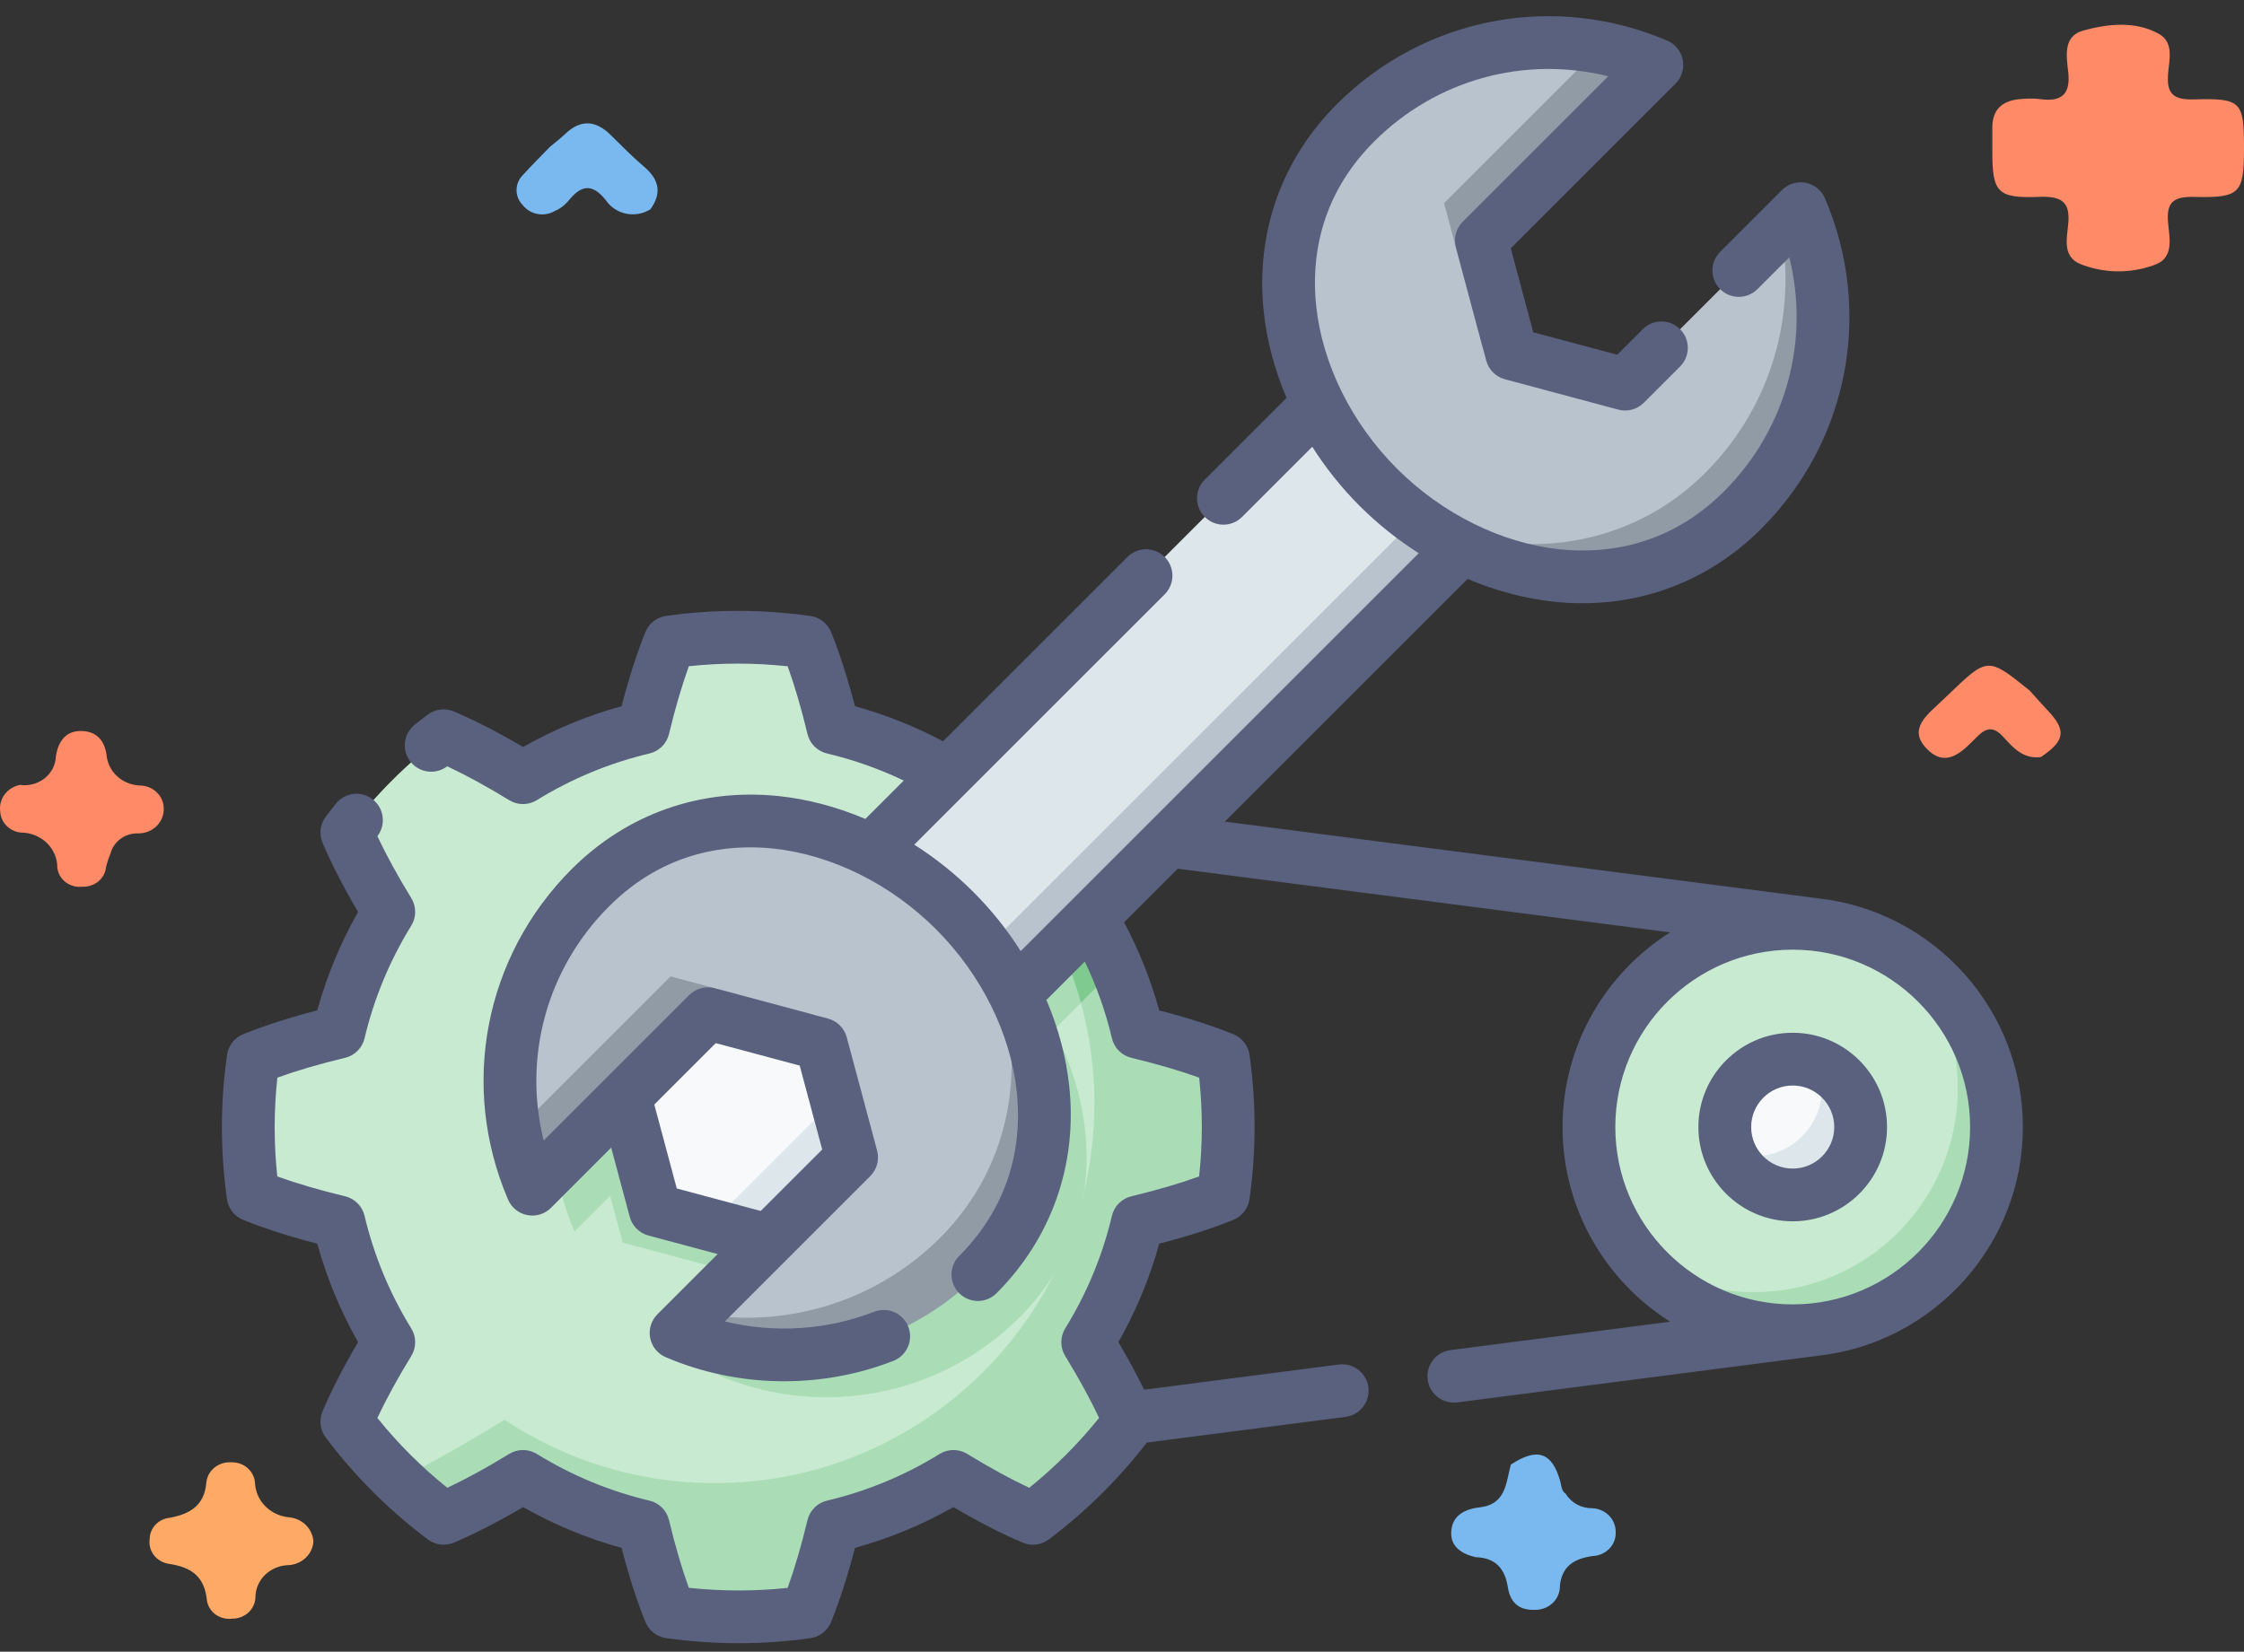 <svg width="91" height="67" viewBox="0 0 91 67" fill="none" xmlns="http://www.w3.org/2000/svg">
<rect x="0" y="0" width="91" height="67" fill="#333333" stroke="none"/>
<path d="M59.841 63.166C59.265 63.031 58.812 62.734 58.852 62.126C58.895 61.49 59.362 61.219 60.012 61.144C61.086 61.018 61.067 60.131 61.27 59.408C62.337 58.706 62.945 58.91 63.272 60.089C63.322 60.27 63.312 60.469 63.494 60.595C63.604 60.776 63.762 60.926 63.952 61.029C64.143 61.132 64.359 61.185 64.578 61.181C64.836 61.194 65.079 61.303 65.255 61.484C65.431 61.666 65.526 61.905 65.52 62.152C65.525 62.275 65.505 62.397 65.461 62.511C65.417 62.626 65.35 62.732 65.263 62.822C65.176 62.911 65.071 62.984 64.955 63.035C64.838 63.086 64.713 63.115 64.585 63.12C63.841 63.224 63.338 63.529 63.257 64.327C63.261 64.457 63.236 64.587 63.185 64.708C63.134 64.829 63.057 64.939 62.96 65.03C62.862 65.121 62.746 65.193 62.619 65.239C62.492 65.286 62.355 65.307 62.219 65.302C61.537 65.319 61.235 64.947 61.145 64.376C61.029 63.644 60.661 63.19 59.841 63.166Z" fill="#79B9EF"/>
<path d="M82.761 30.711C82.042 30.799 81.638 30.328 81.237 29.891C80.851 29.469 80.56 29.496 80.165 29.895C79.606 30.458 78.936 31.202 78.133 30.371C77.346 29.557 78.181 28.977 78.75 28.427C78.845 28.335 78.942 28.243 79.038 28.152C80.612 26.645 80.612 26.645 82.312 28.015C82.55 28.279 82.783 28.547 83.028 28.806C83.807 29.623 83.749 30.047 82.761 30.711Z" fill="#FF8A68"/>
<path d="M12.709 62.539C12.691 62.787 12.579 63.02 12.394 63.194C12.21 63.369 11.965 63.473 11.706 63.489C11.345 63.495 11.001 63.636 10.749 63.883C10.497 64.129 10.356 64.461 10.358 64.806C10.348 65.037 10.245 65.255 10.069 65.414C9.894 65.573 9.661 65.661 9.419 65.659C9.299 65.676 9.177 65.669 9.06 65.639C8.943 65.61 8.833 65.558 8.737 65.488C8.641 65.417 8.561 65.329 8.501 65.228C8.441 65.127 8.403 65.016 8.389 64.901C8.288 63.948 7.77 63.572 6.836 63.434C6.596 63.395 6.381 63.268 6.238 63.08C6.095 62.891 6.035 62.656 6.071 62.426C6.072 62.212 6.156 62.007 6.306 61.848C6.456 61.69 6.662 61.59 6.884 61.568C7.731 61.412 8.299 61.048 8.369 60.123C8.396 59.891 8.515 59.678 8.702 59.528C8.89 59.378 9.13 59.303 9.374 59.318C9.617 59.309 9.854 59.39 10.034 59.546C10.215 59.701 10.325 59.918 10.34 60.15C10.355 60.51 10.508 60.852 10.77 61.111C11.033 61.37 11.386 61.527 11.762 61.552C12.016 61.585 12.25 61.701 12.423 61.882C12.596 62.062 12.697 62.295 12.709 62.539Z" fill="#FEAA66"/>
<path d="M22.304 5.954C22.508 5.784 22.721 5.623 22.912 5.441C23.544 4.833 24.151 4.874 24.761 5.472C25.21 5.914 25.653 6.367 26.134 6.776C26.742 7.294 26.837 7.849 26.377 8.489C26.234 8.579 26.074 8.641 25.907 8.672C25.739 8.702 25.566 8.701 25.399 8.668C25.232 8.635 25.073 8.57 24.932 8.479C24.791 8.387 24.67 8.269 24.577 8.132C24 7.399 23.546 7.521 23.034 8.167C22.884 8.342 22.692 8.481 22.475 8.571C22.267 8.686 22.023 8.724 21.788 8.678C21.553 8.631 21.344 8.504 21.2 8.321C21.035 8.154 20.944 7.932 20.947 7.703C20.949 7.473 21.045 7.254 21.214 7.09C21.563 6.702 21.94 6.333 22.304 5.954Z" fill="#79B9EF"/>
<path d="M0.812 31.838C0.989 31.863 1.169 31.853 1.341 31.807C1.513 31.761 1.673 31.68 1.811 31.571C1.948 31.461 2.06 31.325 2.138 31.172C2.216 31.018 2.26 30.85 2.266 30.68C2.353 30.112 2.634 29.655 3.273 29.652C3.881 29.65 4.236 30.007 4.321 30.624C4.349 30.951 4.501 31.258 4.748 31.486C4.996 31.714 5.321 31.848 5.664 31.864C5.793 31.864 5.92 31.888 6.038 31.935C6.156 31.982 6.264 32.051 6.354 32.138C6.445 32.224 6.517 32.327 6.566 32.44C6.615 32.553 6.64 32.675 6.639 32.797C6.644 32.928 6.62 33.059 6.571 33.181C6.522 33.303 6.447 33.414 6.352 33.508C6.256 33.602 6.142 33.677 6.016 33.728C5.89 33.779 5.754 33.806 5.617 33.806C5.361 33.795 5.11 33.869 4.905 34.014C4.699 34.16 4.552 34.368 4.488 34.604C4.414 34.782 4.352 34.965 4.303 35.152C4.286 35.381 4.175 35.595 3.995 35.748C3.816 35.9 3.58 35.98 3.34 35.969C3.22 35.983 3.099 35.974 2.983 35.942C2.867 35.911 2.758 35.858 2.664 35.786C2.57 35.715 2.491 35.626 2.432 35.525C2.374 35.424 2.337 35.313 2.324 35.199C2.326 35.013 2.289 34.828 2.216 34.656C2.143 34.483 2.035 34.326 1.898 34.194C1.762 34.061 1.599 33.956 1.419 33.884C1.24 33.811 1.047 33.774 0.852 33.773C0.628 33.752 0.42 33.654 0.265 33.498C0.111 33.342 0.02 33.138 0.01 32.923C-0.026 32.679 0.037 32.431 0.186 32.229C0.335 32.028 0.559 31.888 0.812 31.838Z" fill="#FF8A68"/>
<path d="M91 6.034C91 7.835 90.84 8.033 89.01 7.988C88.183 7.967 87.852 8.163 87.918 9.002C87.968 9.64 88.21 10.494 87.305 10.77C86.339 11.11 85.274 11.083 84.328 10.696C83.646 10.387 83.811 9.675 83.869 9.119C83.962 8.233 83.653 7.947 82.706 7.985C80.997 8.054 80.795 7.805 80.794 6.156C80.794 5.831 80.796 5.507 80.794 5.183C80.789 4.421 81.221 4.062 81.982 4.016C82.219 3.992 82.457 3.992 82.694 4.016C83.617 4.152 83.972 3.821 83.871 2.912C83.801 2.29 83.649 1.465 84.487 1.237C85.484 0.966 86.58 0.843 87.539 1.368C88.173 1.715 87.965 2.428 87.922 2.984C87.859 3.771 88.095 4.057 88.974 4.032C90.905 3.979 91.001 4.118 91 6.034Z" fill="#FF8A68"/>
<path d="M29.636 61.234C38.373 61.234 45.456 54.152 45.456 45.415C45.456 42.177 44.482 39.167 42.813 36.66C43.75 35.163 44.257 31.946 44.257 31.946C43.524 31.183 42.731 30.481 41.885 29.844C40.921 30.255 39.839 30.827 38.667 31.545C37.159 30.614 35.511 29.931 33.786 29.522C33.465 28.186 33.105 27.017 32.714 26.045C30.873 25.783 29.005 25.782 27.164 26.042C26.772 27.014 26.411 28.184 26.09 29.522C24.365 29.931 22.717 30.614 21.209 31.545C20.036 30.826 18.953 30.253 17.988 29.843C16.502 30.96 15.182 32.282 14.066 33.77C14.476 34.734 15.048 35.816 15.767 36.988C14.835 38.496 14.152 40.144 13.744 41.868C12.407 42.189 11.238 42.549 10.267 42.941C10.005 44.782 10.004 46.65 10.264 48.491C11.236 48.883 12.406 49.243 13.744 49.565C14.152 51.289 14.835 52.937 15.767 54.445C15.048 55.619 14.475 56.702 14.065 57.667C14.701 58.512 15.405 59.304 16.169 60.036C16.169 60.036 19.385 59.529 20.882 58.592C23.389 60.261 26.399 61.234 29.636 61.234Z" fill="#C8EAD0"/>
<path d="M49.612 42.944C48.641 42.552 47.47 42.192 46.132 41.87C45.919 40.972 45.631 40.093 45.27 39.242H44.129L43.833 40.68C44.197 42.01 44.382 43.383 44.381 44.762C44.381 53.267 37.486 60.162 28.981 60.162C25.829 60.162 22.899 59.214 20.458 57.59C19.001 58.502 17.705 59.215 16.168 60.038C16.744 60.592 17.352 61.11 17.991 61.591C18.955 61.181 20.037 60.608 21.209 59.89C22.717 60.821 24.365 61.504 26.09 61.913C26.41 63.249 26.77 64.418 27.162 65.39C29.003 65.652 30.871 65.653 32.712 65.393C33.104 64.421 33.465 63.251 33.786 61.913C35.51 61.504 37.158 60.821 38.666 59.89C39.84 60.609 40.923 61.182 41.888 61.592C43.373 60.474 44.694 59.152 45.81 57.665C45.4 56.701 44.827 55.619 44.109 54.447C45.04 52.939 45.723 51.291 46.132 49.566C47.468 49.246 48.638 48.886 49.609 48.494C49.871 46.654 49.873 44.785 49.612 42.944Z" fill="#AADDB6"/>
<path d="M33.41 42.247L28.706 41.121L24.021 45.814L25.252 50.406L29.85 51.638L34.536 46.951L33.41 42.247Z" fill="#AADDB6"/>
<path d="M43.833 40.681L44.257 31.949L38.878 37.328C34.911 34.442 29.462 33.915 25.652 37.725C22.346 41.031 21.564 45.902 23.298 49.953L30.417 42.833L35.016 44.065L36.248 48.663L29.128 55.783C33.179 57.517 38.049 56.735 41.355 53.429C44.682 50.102 44.703 45.528 42.734 41.779L43.833 40.681Z" fill="#AADDB6"/>
<path d="M44.109 36.987C44.829 35.813 45.401 34.73 45.812 33.765C45.331 33.128 44.812 32.52 44.257 31.945C43.435 33.482 42.721 34.779 41.809 36.236C42.716 37.599 43.4 39.098 43.833 40.677L45.27 39.239C44.941 38.46 44.553 37.707 44.109 36.987Z" fill="#7FCB8F"/>
<path d="M34.536 46.948L34.73 40.924L28.706 39.691L25.34 44.484L26.252 47.889L31.17 50.314L34.536 46.948Z" fill="#F7F9FA"/>
<path d="M34.73 40.924L32.111 42.031L33.023 45.436L29.657 48.802L26.252 47.89L26.572 49.083L31.17 50.315L35.963 46.949L34.73 40.924ZM55.942 13.883L32.837 36.988L36.815 41.644L49.463 30.509L60.598 17.861L55.942 13.883Z" fill="#DCE6EB"/>
<path d="M36.81 41.642L60.588 17.863L62.101 19.376L38.322 43.154L36.81 41.642Z" fill="#B9C3CD"/>
<path d="M40.011 38.448C39.619 37.912 39.186 37.408 38.717 36.938C34.734 32.956 28.276 31.674 23.94 36.011C21.247 38.704 20.229 42.436 20.882 45.917L28.255 40.506L33.304 42.351L34.536 46.949L28.225 53.26C31.17 54.46 36.222 53.679 38.915 50.986C41.948 47.954 42.354 42.507 40.011 38.448Z" fill="#B9C3CD"/>
<path d="M40.011 38.449C41.853 42.676 41.163 47.171 38.131 50.203C35.438 52.896 31.706 53.914 28.225 53.261L27.417 54.07C31.467 55.804 36.338 55.022 39.644 51.716C43.467 47.892 42.923 42.42 40.011 38.449ZM27.193 39.607L20.882 45.918C21.031 46.715 21.267 47.494 21.587 48.24L28.706 41.12L33.304 42.352L32.984 41.159L27.193 39.607Z" fill="#909BA6"/>
<path d="M57.402 21.059C56.866 20.666 56.361 20.234 55.892 19.765C51.91 15.782 50.628 9.324 54.965 4.988C57.658 2.295 61.39 1.277 64.871 1.93L59.46 9.303L61.305 14.352L65.903 15.584L72.214 9.273C73.414 12.218 72.633 17.27 69.94 19.963C66.908 22.996 61.461 23.401 57.402 21.059Z" fill="#B9C3CD"/>
<path d="M57.402 21.059C61.629 22.901 66.123 22.211 69.156 19.179C71.849 16.485 72.867 12.754 72.214 9.273L73.022 8.464C74.757 12.515 73.975 17.386 70.668 20.692C66.845 24.515 61.373 23.971 57.402 21.059ZM58.56 8.241L64.871 1.93C65.668 2.079 66.447 2.315 67.192 2.634L60.073 9.754L61.305 14.352L60.112 14.032L58.56 8.241Z" fill="#909BA6"/>
<path d="M80.25 45.004C80.25 43.122 79.646 41.084 77.704 39.143C76.315 38.083 74.581 37.453 72.699 37.453C68.135 37.453 64.435 41.153 64.435 45.717C64.433 47.526 65.026 49.285 66.125 50.723C67.837 52.435 70.104 53.268 71.986 53.268C76.55 53.268 80.25 49.568 80.25 45.004Z" fill="#C8EAD0"/>
<path d="M77.705 39.145C78.764 40.534 79.394 42.268 79.394 44.15C79.394 48.714 75.694 52.414 71.13 52.414C69.321 52.416 67.562 51.823 66.125 50.724C67.635 52.704 70.017 53.983 72.699 53.983C77.263 53.983 80.963 50.283 80.963 45.719C80.963 43.037 79.684 40.654 77.705 39.145Z" fill="#AADDB6"/>
<path d="M74.741 45.002C74.741 44.65 74.412 43.866 73.696 43.15C73.378 43.025 73.04 42.961 72.699 42.961C71.178 42.961 69.944 44.194 69.944 45.716C69.944 46.068 70.013 46.403 70.133 46.712C70.784 47.363 71.634 47.757 71.986 47.757C73.507 47.757 74.741 46.524 74.741 45.002Z" fill="#F7F9FA"/>
<path d="M73.696 43.152C73.82 43.47 73.884 43.808 73.885 44.149C73.885 45.671 72.651 46.904 71.13 46.904C70.778 46.904 70.442 46.835 70.133 46.715C70.533 47.743 71.529 48.473 72.699 48.473C74.22 48.473 75.454 47.24 75.454 45.718C75.454 44.549 74.724 43.552 73.696 43.152Z" fill="#DCE6EB"/>
<path d="M29.953 66.656C28.972 66.656 27.989 66.587 27.012 66.448C26.826 66.422 26.65 66.347 26.503 66.231C26.355 66.115 26.24 65.963 26.17 65.789C25.823 64.928 25.499 63.921 25.206 62.79C23.812 62.404 22.471 61.848 21.213 61.135C20.206 61.727 19.265 62.211 18.41 62.575C18.237 62.648 18.048 62.675 17.862 62.652C17.675 62.629 17.498 62.558 17.348 62.445C15.781 61.269 14.387 59.877 13.209 58.311C13.096 58.161 13.025 57.984 13.002 57.798C12.979 57.611 13.006 57.422 13.079 57.25C13.443 56.394 13.927 55.452 14.521 54.442C13.807 53.184 13.251 51.843 12.866 50.449C11.732 50.156 10.725 49.832 9.863 49.484C9.689 49.414 9.536 49.299 9.421 49.151C9.305 49.004 9.23 48.828 9.204 48.642C8.93 46.702 8.931 44.732 9.207 42.792C9.234 42.606 9.309 42.43 9.424 42.283C9.54 42.135 9.692 42.02 9.866 41.95C10.727 41.603 11.734 41.279 12.866 40.986C13.251 39.592 13.807 38.251 14.521 36.993C13.928 35.985 13.445 35.044 13.081 34.189C13.007 34.017 12.981 33.828 13.003 33.642C13.026 33.455 13.097 33.278 13.21 33.128C13.345 32.949 13.484 32.77 13.624 32.596C13.801 32.377 14.057 32.236 14.336 32.205C14.616 32.173 14.897 32.253 15.118 32.428C15.339 32.602 15.483 32.856 15.517 33.135C15.552 33.415 15.476 33.697 15.304 33.92C15.665 34.687 16.126 35.529 16.678 36.43C16.782 36.599 16.836 36.793 16.836 36.991C16.836 37.189 16.78 37.383 16.677 37.551C15.805 38.962 15.166 40.503 14.784 42.117C14.739 42.309 14.64 42.485 14.501 42.625C14.361 42.765 14.185 42.864 13.993 42.91C12.965 43.157 12.045 43.426 11.248 43.713C11.103 45.045 11.102 46.389 11.245 47.722C12.043 48.009 12.964 48.279 13.993 48.526C14.185 48.572 14.361 48.671 14.501 48.811C14.64 48.951 14.739 49.127 14.784 49.32C15.166 50.933 15.805 52.474 16.677 53.885C16.78 54.053 16.836 54.247 16.836 54.445C16.836 54.643 16.782 54.837 16.678 55.006C16.125 55.908 15.664 56.751 15.303 57.519C16.144 58.562 17.095 59.512 18.14 60.351C18.907 59.99 19.749 59.53 20.65 58.977C20.818 58.874 21.012 58.819 21.21 58.819C21.408 58.82 21.602 58.875 21.771 58.979C23.181 59.85 24.723 60.49 26.336 60.872C26.529 60.917 26.705 61.015 26.845 61.155C26.985 61.295 27.084 61.471 27.13 61.663C27.376 62.69 27.645 63.611 27.933 64.408C29.265 64.552 30.609 64.553 31.941 64.411C32.229 63.613 32.499 62.691 32.745 61.663C32.791 61.471 32.89 61.295 33.03 61.155C33.17 61.015 33.346 60.917 33.539 60.872C35.152 60.49 36.694 59.851 38.104 58.979C38.273 58.875 38.467 58.82 38.664 58.819C38.862 58.819 39.056 58.874 39.225 58.977C40.127 59.53 40.97 59.991 41.738 60.352C42.781 59.511 43.731 58.56 44.571 57.516C44.21 56.749 43.749 55.907 43.197 55.006C43.093 54.837 43.038 54.643 43.039 54.445C43.039 54.247 43.094 54.053 43.198 53.885C44.07 52.474 44.709 50.933 45.091 49.32C45.136 49.127 45.234 48.951 45.374 48.811C45.514 48.671 45.69 48.572 45.882 48.526C46.91 48.279 47.83 48.01 48.627 47.723C48.772 46.391 48.773 45.047 48.63 43.714C47.831 43.426 46.91 43.157 45.882 42.91C45.69 42.864 45.514 42.765 45.374 42.625C45.234 42.485 45.136 42.309 45.091 42.116C44.837 41.043 44.469 40.001 43.992 39.006L42.435 40.563C42.922 41.707 43.24 42.899 43.363 44.084C43.693 47.252 42.64 50.231 40.4 52.472C40.198 52.667 39.928 52.775 39.647 52.773C39.366 52.77 39.098 52.658 38.899 52.459C38.701 52.261 38.588 51.992 38.586 51.712C38.584 51.431 38.692 51.161 38.887 50.959C41.163 48.683 41.42 46.084 41.235 44.305C40.989 41.94 39.795 39.531 37.96 37.696C36.124 35.86 33.715 34.666 31.35 34.42C29.571 34.235 26.972 34.492 24.696 36.769C22.17 39.294 21.206 42.884 22.047 46.265L27.949 40.363C28.082 40.231 28.247 40.135 28.429 40.087C28.61 40.038 28.801 40.038 28.982 40.087L33.581 41.319C33.762 41.367 33.927 41.463 34.06 41.596C34.193 41.728 34.288 41.894 34.337 42.075L35.569 46.673C35.617 46.855 35.617 47.046 35.569 47.227C35.52 47.409 35.425 47.574 35.292 47.707L29.395 53.604C31.39 54.09 33.525 53.961 35.448 53.211C35.579 53.16 35.719 53.135 35.859 53.138C36 53.141 36.138 53.171 36.267 53.228C36.395 53.284 36.512 53.365 36.609 53.467C36.706 53.568 36.783 53.688 36.834 53.819C36.885 53.949 36.91 54.089 36.907 54.23C36.904 54.37 36.873 54.508 36.817 54.637C36.76 54.766 36.679 54.882 36.578 54.979C36.476 55.077 36.357 55.153 36.226 55.204C33.273 56.356 29.909 56.301 26.995 55.053C26.834 54.984 26.693 54.877 26.583 54.741C26.473 54.605 26.399 54.444 26.366 54.272C26.333 54.1 26.342 53.923 26.393 53.756C26.445 53.589 26.536 53.437 26.66 53.313L29.103 50.87L26.294 50.117C26.113 50.069 25.948 49.973 25.815 49.841C25.682 49.708 25.587 49.542 25.538 49.361L24.785 46.553L22.343 48.996C22.219 49.119 22.067 49.211 21.9 49.262C21.733 49.313 21.555 49.323 21.384 49.29C21.212 49.257 21.051 49.182 20.915 49.072C20.779 48.963 20.672 48.821 20.603 48.66C18.631 44.057 19.644 38.795 23.183 35.255C25.424 33.015 28.403 31.963 31.572 32.292C32.757 32.415 33.948 32.733 35.092 33.22L36.65 31.663C35.655 31.187 34.612 30.819 33.539 30.565C33.347 30.519 33.17 30.421 33.03 30.281C32.89 30.142 32.791 29.966 32.745 29.773C32.499 28.746 32.23 27.826 31.942 27.028C30.61 26.884 29.266 26.883 27.934 27.025C27.646 27.823 27.377 28.745 27.13 29.773C27.084 29.966 26.985 30.141 26.845 30.281C26.705 30.421 26.529 30.519 26.336 30.565C24.723 30.947 23.181 31.586 21.771 32.457C21.602 32.561 21.408 32.616 21.21 32.617C21.012 32.617 20.818 32.562 20.65 32.459C19.747 31.905 18.905 31.445 18.137 31.084C17.913 31.255 17.632 31.331 17.353 31.296C17.074 31.262 16.82 31.118 16.645 30.897C16.471 30.677 16.391 30.396 16.422 30.116C16.453 29.837 16.593 29.581 16.811 29.404C16.987 29.262 17.165 29.124 17.345 28.989C17.495 28.876 17.672 28.805 17.858 28.782C18.044 28.76 18.233 28.787 18.406 28.86C19.262 29.224 20.204 29.707 21.213 30.301C22.471 29.587 23.812 29.031 25.206 28.646C25.5 27.513 25.824 26.506 26.171 25.643C26.242 25.469 26.356 25.317 26.504 25.201C26.652 25.085 26.828 25.011 27.014 24.984C28.954 24.71 30.924 24.711 32.864 24.988C33.05 25.014 33.225 25.089 33.373 25.204C33.521 25.32 33.636 25.473 33.706 25.647C34.053 26.508 34.376 27.515 34.669 28.646C35.909 28.989 37.107 29.466 38.242 30.07L45.718 22.594C45.919 22.394 46.191 22.281 46.475 22.281C46.758 22.281 47.031 22.394 47.231 22.594C47.432 22.795 47.544 23.067 47.544 23.351C47.544 23.635 47.432 23.907 47.231 24.108L37.075 34.263C37.942 34.813 38.746 35.457 39.473 36.183C40.199 36.909 40.842 37.713 41.392 38.581L57.533 22.44C56.666 21.89 55.862 21.246 55.135 20.52C54.41 19.794 53.766 18.99 53.216 18.123L50.369 20.969C49.951 21.387 49.274 21.387 48.856 20.969C48.439 20.551 48.438 19.874 48.856 19.456L52.144 16.169C52.154 16.159 52.163 16.15 52.173 16.141C51.686 14.997 51.368 13.805 51.245 12.619C50.915 9.451 51.968 6.472 54.208 4.231C57.748 0.692 63.009 -0.321 67.613 1.65C67.774 1.719 67.915 1.826 68.025 1.963C68.135 2.099 68.209 2.26 68.242 2.431C68.275 2.603 68.266 2.78 68.215 2.947C68.163 3.115 68.072 3.267 67.948 3.39L61.266 10.073L62.178 13.478L65.583 14.39L66.619 13.354C66.82 13.153 67.092 13.04 67.376 13.04C67.659 13.04 67.931 13.153 68.132 13.354C68.333 13.554 68.445 13.826 68.445 14.11C68.445 14.394 68.333 14.666 68.132 14.867L66.659 16.34C66.526 16.472 66.361 16.568 66.179 16.616C65.998 16.665 65.807 16.665 65.626 16.616L61.028 15.384C60.846 15.336 60.681 15.24 60.548 15.107C60.415 14.975 60.32 14.809 60.271 14.628L59.039 10.03C58.99 9.848 58.99 9.657 59.039 9.476C59.087 9.295 59.183 9.129 59.316 8.996L65.218 3.095C61.836 2.253 58.247 3.218 55.721 5.744C53.445 8.02 53.187 10.618 53.373 12.398C53.619 14.762 54.812 17.172 56.648 19.007C58.484 20.843 60.893 22.037 63.258 22.283C65.037 22.467 67.635 22.21 69.912 19.934C72.437 17.409 73.402 13.818 72.561 10.438L71.27 11.728C70.852 12.146 70.175 12.146 69.757 11.728C69.339 11.31 69.339 10.633 69.757 10.215L72.265 7.707C72.389 7.584 72.541 7.492 72.708 7.441C72.875 7.39 73.053 7.38 73.224 7.413C73.396 7.446 73.557 7.521 73.693 7.631C73.829 7.74 73.936 7.882 74.005 8.042C75.977 12.646 74.964 17.908 71.425 21.447C69.184 23.688 66.206 24.741 63.036 24.411C61.851 24.288 60.66 23.969 59.516 23.483L49.67 33.329L73.788 36.447C78.424 36.988 82.033 40.939 82.033 45.718C82.033 50.496 78.424 54.447 73.788 54.988L59.094 56.888C58.508 56.962 57.972 56.55 57.896 55.964C57.82 55.378 58.234 54.842 58.82 54.766L67.728 53.614C65.108 51.959 63.365 49.038 63.365 45.718C63.365 42.397 65.108 39.475 67.728 37.821L47.76 35.239L45.586 37.413C46.19 38.548 46.667 39.746 47.01 40.986C48.142 41.279 49.15 41.603 50.013 41.951C50.187 42.021 50.34 42.136 50.455 42.284C50.571 42.432 50.646 42.607 50.672 42.793C50.946 44.734 50.945 46.703 50.669 48.644C50.642 48.829 50.568 49.005 50.452 49.153C50.336 49.3 50.184 49.415 50.009 49.485C49.148 49.833 48.142 50.156 47.01 50.449C46.625 51.843 46.069 53.184 45.355 54.442C45.753 55.118 46.101 55.763 46.396 56.372L54.293 55.351C54.879 55.275 55.416 55.689 55.491 56.275C55.528 56.557 55.451 56.841 55.278 57.066C55.104 57.29 54.849 57.437 54.568 57.474L46.507 58.516C45.365 59.999 44.027 61.321 42.531 62.447C42.381 62.559 42.204 62.63 42.018 62.653C41.831 62.676 41.642 62.649 41.47 62.576C40.614 62.212 39.672 61.728 38.663 61.135C37.405 61.849 36.064 62.404 34.67 62.79C34.376 63.923 34.052 64.93 33.704 65.792C33.634 65.966 33.519 66.119 33.371 66.235C33.224 66.35 33.048 66.425 32.862 66.451C31.899 66.588 30.927 66.656 29.953 66.656ZM27.445 48.21L30.85 49.122L33.343 46.63L32.431 43.225L29.026 42.313L26.533 44.805L27.445 48.21ZM72.699 49.542C70.59 49.542 68.874 47.827 68.874 45.718C68.874 43.608 70.59 41.893 72.699 41.893C74.808 41.893 76.524 43.608 76.524 45.718C76.524 47.827 74.808 49.542 72.699 49.542ZM72.699 44.033C71.77 44.033 71.014 44.789 71.014 45.718C71.014 46.647 71.77 47.403 72.699 47.403C73.628 47.403 74.384 46.647 74.384 45.718C74.384 44.789 73.628 44.033 72.699 44.033ZM72.699 38.523C68.732 38.523 65.505 41.751 65.505 45.718C65.505 49.684 68.732 52.912 72.699 52.912C76.666 52.912 79.893 49.685 79.893 45.718C79.893 41.751 76.666 38.523 72.699 38.523Z" fill="#59617F"/>
</svg>
